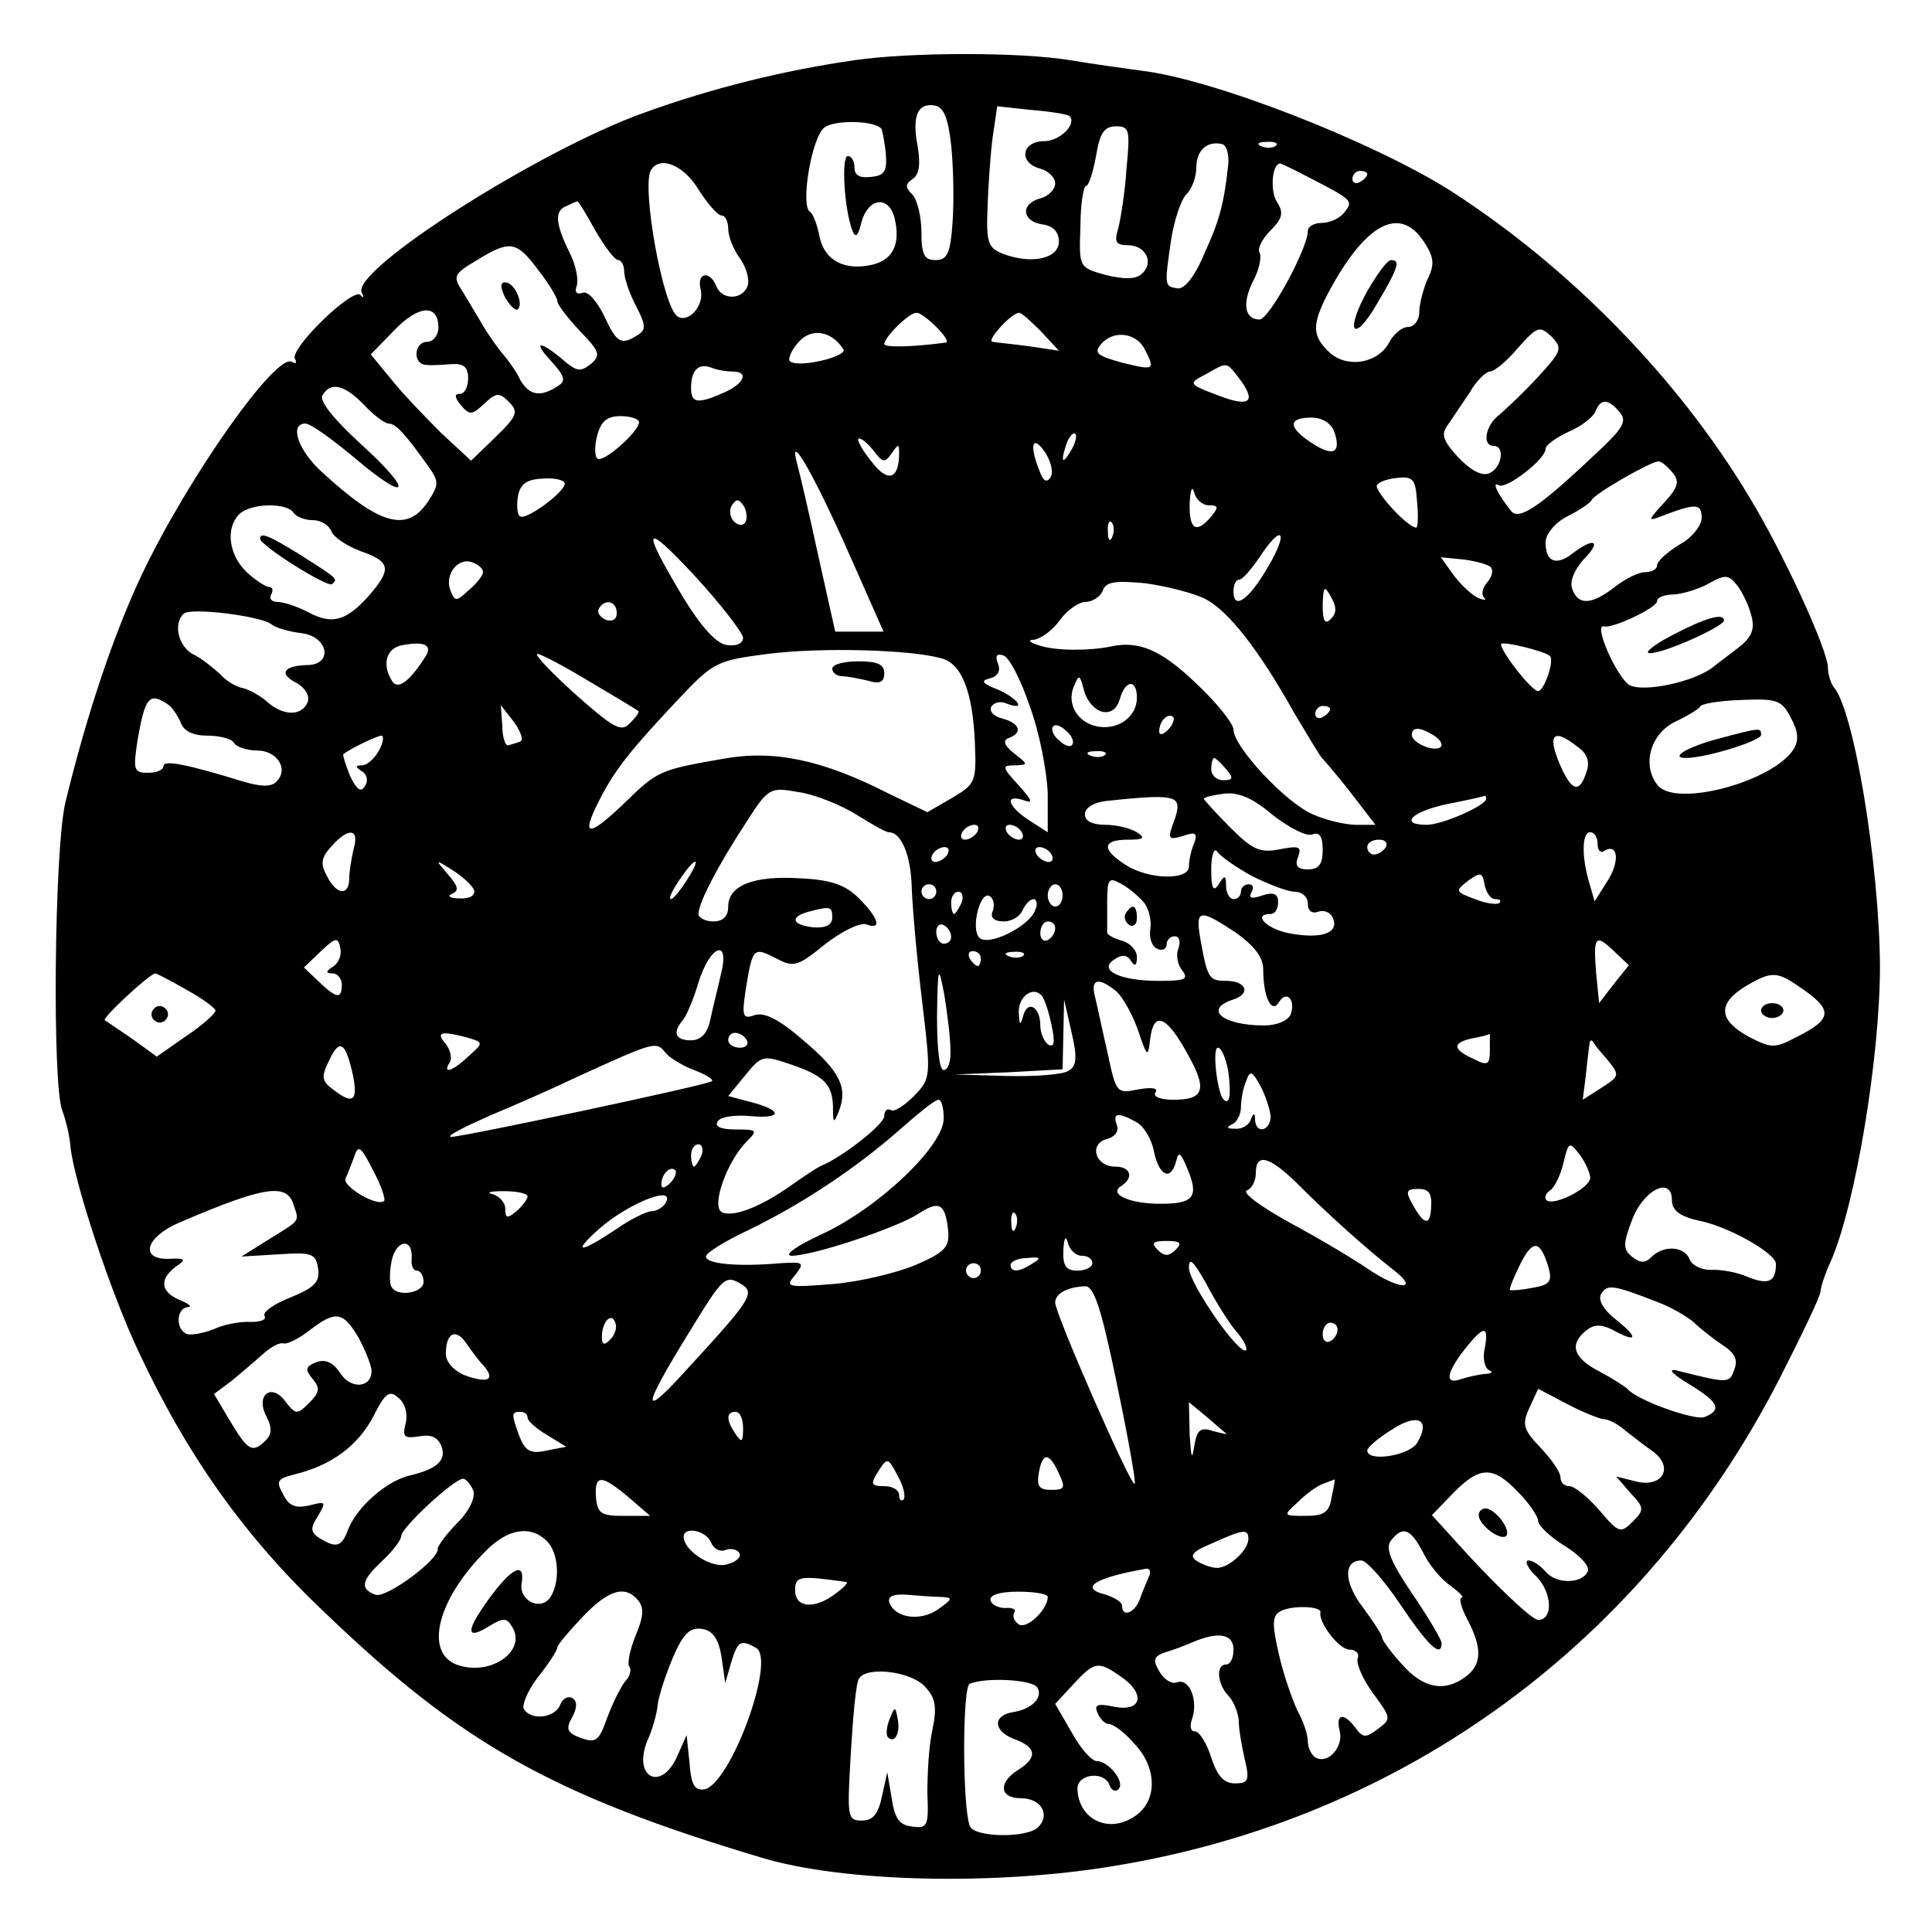 <?xml version="1.0" standalone="no"?>
<!DOCTYPE svg PUBLIC "-//W3C//DTD SVG 20010904//EN"
 "http://www.w3.org/TR/2001/REC-SVG-20010904/DTD/svg10.dtd">
<svg version="1.0" xmlns="http://www.w3.org/2000/svg"
 width="260pt" height="260pt" viewBox="0 0 260 260"
 preserveAspectRatio="xMidYMid meet">
<g transform="translate(0,260) scale(0.1,-0.1)"
fill="#000000" stroke="none">
<path d="M1150 2519 c-97 -14 -193 -38 -284 -71 -140 -50 -396 -213 -379 -242
3 -6 2 -8 -2 -3 -11 10 -96 -73 -88 -86 3 -6 1 -7 -4 -4 -21 13 -139 -154
-202 -286 -37 -78 -74 -187 -103 -307 -15 -62 -18 -383 -4 -415 4 -11 10 -33
11 -50 6 -49 54 -195 92 -275 65 -139 143 -249 250 -350 183 -176 307 -246
588 -330 109 -33 314 -38 475 -11 390 64 713 301 895 656 30 59 55 111 55 117
0 5 6 24 14 41 33 76 66 274 66 397 -1 137 -35 344 -62 375 -4 5 -8 17 -8 26
0 24 -60 155 -107 232 -95 158 -240 307 -402 411 -105 66 -319 150 -416 161
-22 3 -65 9 -95 14 -66 11 -214 11 -290 0z m130 -114 c3 -28 4 -74 2 -103 -3
-43 -7 -52 -23 -52 -15 0 -19 7 -19 38 0 21 -6 44 -12 50 -10 10 -10 14 0 21
9 6 11 19 7 44 -8 41 0 59 23 55 12 -2 18 -17 22 -53z m159 39 c11 -10 -12
-34 -34 -34 -30 0 -35 -29 -5 -37 11 -3 20 -12 20 -20 0 -8 -9 -17 -20 -20
-27 -7 -25 -31 3 -35 14 -2 22 -10 22 -23 0 -23 -36 -31 -74 -17 -21 8 -24 14
-22 63 1 30 4 73 7 95 l6 41 46 -5 c26 -2 49 -6 51 -8z m-253 -17 c1 -1 4 -15
6 -32 2 -25 -1 -31 -19 -33 -16 -2 -23 2 -23 12 0 9 -4 16 -9 16 -9 0 -5 -71
6 -100 4 -11 8 -8 12 10 9 34 37 38 45 6 8 -34 -2 -55 -29 -62 -38 -9 -65 5
-72 37 -3 16 -9 32 -13 34 -13 8 2 99 19 113 13 11 67 10 77 -1z m330 -54 c-2
-32 -8 -68 -11 -80 -6 -19 -3 -23 13 -23 24 0 36 -24 18 -39 -8 -7 -24 -7 -48
-1 -36 10 -36 10 -34 65 0 30 4 55 8 55 3 0 9 18 13 40 5 31 11 40 27 40 18 0
19 -5 14 -57z m137 6 c-6 -55 -12 -76 -33 -122 -13 -31 -27 -47 -36 -45 -17 3
-17 3 -8 65 4 26 13 53 20 61 8 7 14 24 14 37 0 23 15 36 35 31 6 -2 9 -14 8
-27z m64 25 c-3 -3 -12 -4 -19 -1 -8 3 -5 6 6 6 11 1 17 -2 13 -5z m-777 -59
c12 -19 26 -35 31 -35 5 0 9 -8 9 -18 0 -10 7 -28 16 -40 9 -13 13 -29 10 -37
-7 -19 -35 -19 -42 0 -9 22 -27 18 -21 -5 5 -21 -16 -45 -31 -36 -20 12 -49
176 -36 197 12 20 44 7 64 -26z m820 17 c60 -31 62 -32 49 -48 -6 -8 -20 -14
-30 -14 -11 0 -19 -5 -19 -11 0 -23 -52 -119 -65 -119 -20 0 -24 22 -8 53 8
15 11 32 8 37 -3 5 3 18 15 30 16 16 18 24 8 39 -9 15 -6 51 5 51 1 0 18 -8
37 -18z m80 4 c0 -3 -4 -8 -10 -11 -5 -3 -10 -1 -10 4 0 6 5 11 10 11 6 0 10
-2 10 -4z m-1039 -76 c13 -22 26 -40 31 -40 4 0 8 -7 8 -15 0 -9 7 -30 16 -47
13 -25 14 -32 2 -39 -22 -14 -28 -11 -45 26 -10 20 -22 34 -29 31 -8 -3 -11 1
-8 9 3 8 -1 29 -10 46 -19 39 -20 56 -3 62 6 3 13 6 14 6 1 1 12 -17 24 -39z
m1115 -15 c14 -21 15 -31 5 -51 -6 -14 -11 -34 -11 -44 0 -11 -7 -20 -15 -20
-8 0 -19 -9 -25 -20 -15 -29 -56 -36 -80 -15 -24 22 -25 37 -4 78 50 95 97
122 130 72z m-1192 -38 c15 -19 26 -38 26 -42 0 -5 14 -23 30 -40 27 -28 29
-33 15 -45 -13 -10 -18 -10 -33 2 -33 29 -47 31 -22 4 21 -23 22 -29 10 -36
-23 -15 -38 -12 -50 9 -5 11 -16 26 -22 33 -7 8 -19 25 -27 38 -8 14 -21 35
-28 47 -14 21 -13 24 19 43 44 27 53 26 82 -13z m-134 -78 c0 -10 -7 -19 -15
-19 -18 0 -20 -30 -2 -31 6 -1 22 0 35 1 16 1 22 -4 22 -19 0 -12 -5 -21 -11
-21 -8 0 -7 -5 1 -15 12 -14 15 -14 32 2 16 15 20 15 33 2 13 -13 11 -19 -18
-47 l-33 -32 -40 37 c-21 21 -52 53 -67 72 l-28 34 32 33 c33 34 59 35 59 3z
m670 1 c11 -11 17 -20 13 -21 -44 -6 -83 -7 -83 -2 0 9 33 42 43 42 4 1 16 -8
27 -19z m141 -6 l24 -26 -40 6 c-22 3 -44 5 -49 6 -10 0 24 38 35 39 3 1 16
-11 30 -25z m-266 -24 c6 -10 -62 -26 -72 -16 -3 3 2 15 12 26 17 19 44 15 60
-10z m935 -37 c-19 -21 -43 -43 -52 -51 -19 -14 -24 -42 -8 -42 16 0 11 -30
-6 -37 -10 -4 -25 4 -42 22 -21 23 -23 31 -13 44 6 9 19 28 29 43 9 16 22 28
27 28 6 0 23 14 38 32 26 29 29 30 45 15 15 -16 14 -19 -18 -54z m-530 38 c15
-29 14 -30 -30 -19 -33 9 -38 13 -29 24 16 20 47 17 59 -5z m-554 -31 c22 0
16 -16 -11 -28 -36 -16 -45 -15 -45 6 0 24 10 34 28 27 7 -3 20 -5 28 -5z
m680 -7 c26 -34 17 -42 -27 -25 -40 15 -40 16 -17 28 30 17 28 17 44 -3z
m-1176 -38 c13 -14 28 -25 33 -25 10 0 23 -15 53 -57 15 -21 15 -25 0 -48 -28
-42 -65 -32 -143 40 -32 29 -44 65 -22 65 7 0 36 -21 66 -46 74 -63 81 -47 8
19 -36 33 -56 58 -51 65 11 19 30 14 56 -13z m1690 -10 c10 -12 4 -22 -34 -57
-77 -73 -103 -89 -113 -75 -18 23 -26 40 -16 34 10 -6 63 35 63 49 0 5 14 15
31 23 17 7 33 20 36 27 7 18 17 18 33 -1z m-1320 -13 c0 -13 -49 -56 -56 -49
-4 3 -4 18 0 32 5 18 13 25 31 25 14 0 25 -4 25 -8z m936 -14 c9 -28 -2 -33
-31 -14 -32 21 -32 34 0 34 15 0 27 -8 31 -20z m-355 -25 c-12 -20 -14 -14 -5
12 4 9 9 14 11 11 3 -2 0 -13 -6 -23z m-265 0 c12 -16 15 -16 24 -3 9 13 10
13 10 0 0 -36 -16 -40 -38 -10 -13 16 -20 30 -16 30 4 0 13 -8 20 -17z m238
-35 c-5 -8 -10 -6 -15 8 -14 35 -10 50 7 26 8 -12 12 -27 8 -34z m-275 -95
l50 -113 -32 0 -33 0 -23 103 c-12 56 -25 111 -28 122 -13 47 19 -7 66 -112z
m1111 102 c11 -13 9 -20 -11 -42 -21 -23 -22 -25 -4 -18 47 18 55 18 55 -2 0
-10 -13 -27 -30 -36 -16 -10 -30 -22 -30 -28 0 -5 -7 -9 -16 -9 -9 0 -27 -9
-41 -20 -31 -24 -49 -25 -57 -3 -4 10 2 25 15 40 25 25 15 31 -15 8 -22 -17
-36 -11 -36 15 0 11 12 26 29 35 16 8 31 18 33 22 3 8 76 50 89 52 4 1 12 -6
19 -14z m-1490 -16 c0 -11 -51 -49 -60 -44 -4 2 -5 15 -3 27 3 17 12 23 34 24
16 1 29 -2 29 -7z m1147 -24 c2 -19 1 -35 -1 -35 -12 0 -57 50 -53 57 3 5 16
9 29 10 20 2 23 -3 25 -32z m-280 -5 c13 0 13 -3 3 -15 -20 -24 -30 -18 -29
18 1 17 3 24 6 15 2 -10 11 -18 20 -18z m-624 -23 c-3 -5 -10 -4 -15 1 -6 6
-7 16 -3 22 6 9 9 9 16 -1 4 -7 5 -17 2 -22z m-608 13 c3 -5 15 -10 26 -10 11
0 22 -7 25 -15 3 -8 21 -20 40 -27 40 -14 41 -24 11 -59 -31 -35 -50 -40 -82
-23 -15 8 -34 14 -42 14 -8 0 -11 5 -8 10 3 6 2 10 -3 10 -4 0 -18 9 -30 20
-24 23 -29 59 -10 78 15 15 64 16 73 2z m1102 -32 c-3 -8 -6 -5 -6 6 -1 11 2
17 5 13 3 -3 4 -12 1 -19z m-497 -136 c0 -8 -9 -12 -22 -10 -14 2 -34 24 -58
63 -58 97 -55 105 15 30 35 -38 64 -76 65 -83z m707 96 c-26 -45 -47 -60 -47
-34 0 9 3 16 8 16 4 0 16 14 27 30 30 46 40 36 12 -12z m-1057 -8 c0 -4 -8
-15 -19 -24 -17 -16 -19 -16 -25 0 -8 21 11 45 30 37 8 -3 14 -8 14 -13z
m1356 7 c4 -4 2 -13 -4 -20 -7 -8 -9 -17 -5 -21 4 -4 1 -4 -7 -1 -8 3 -23 17
-33 30 l-18 25 31 -3 c16 -2 33 -7 36 -10z m351 -66 c5 -18 0 -29 -18 -43 -13
-10 -28 -21 -34 -26 -26 -20 -93 -34 -112 -24 -17 10 -50 84 -34 79 11 -3 71
25 71 34 0 5 10 9 23 9 12 1 33 7 47 15 22 12 26 12 38 -3 7 -9 16 -28 19 -41z
m-735 23 c31 -16 72 -68 120 -154 18 -30 34 -57 37 -60 3 -3 21 -24 39 -47
l33 -43 -26 0 c-14 0 -40 6 -58 14 -36 15 -107 91 -107 114 0 8 -23 37 -51 63
-47 45 -77 57 -114 49 -29 -6 -73 -6 -95 1 -14 4 -18 8 -9 8 9 1 25 12 35 26
10 14 26 25 35 25 9 0 20 7 23 15 4 12 16 14 58 10 28 -4 64 -13 80 -21z m169
-27 c-8 -8 -11 -3 -11 19 1 25 2 27 11 11 8 -14 8 -22 0 -30z m-961 8 c0 -9
-6 -12 -15 -9 -8 4 -12 10 -9 15 8 14 24 10 24 -6z m-465 -15 c6 -5 24 -10 40
-12 37 -4 44 -43 8 -43 -32 -1 -38 -12 -14 -24 12 -7 18 -17 15 -26 -8 -19
-33 -19 -55 1 -9 8 -24 16 -32 18 -8 1 -22 9 -31 19 -10 9 -26 22 -37 27 -19
11 -26 40 -12 54 9 9 104 -3 118 -14z m208 -43 c-21 -33 -37 -46 -45 -34 -15
23 -8 46 15 49 28 5 39 0 30 -15z m1513 0 c6 -6 -8 -47 -16 -47 -9 0 -50 53
-50 63 0 5 59 -9 66 -16z m-819 -3 c27 -7 42 -44 45 -114 2 -52 1 -55 -31 -74
l-33 -19 -52 25 c-90 46 -155 59 -222 47 -86 -15 -89 -16 -134 -60 -48 -46
-59 -46 -34 3 21 42 43 69 106 136 48 51 52 53 121 62 71 9 192 6 234 -6z
m-474 -31 c34 -20 64 -38 66 -40 2 -1 -3 -8 -11 -16 -12 -13 -22 -7 -74 39
-32 29 -55 53 -51 54 5 0 37 -17 70 -37z m593 -34 c13 -35 23 -88 24 -117 l0
-52 -25 16 c-29 19 -34 36 -7 27 13 -5 11 0 -7 20 -23 25 -23 27 -5 27 18 1
18 1 -1 16 -14 11 -16 18 -7 21 19 7 14 20 -9 26 -12 3 -18 10 -15 16 4 6 13
8 21 4 27 -10 15 7 -12 19 -21 8 -24 12 -11 15 11 3 15 10 11 20 -4 10 -2 14
7 11 8 -2 24 -33 36 -69z m98 -7 c11 -2 19 4 23 17 7 26 23 28 23 2 0 -25 -24
-43 -51 -39 -28 4 -44 30 -34 54 7 17 8 17 14 -6 4 -14 15 -26 25 -28z m-1258
10 c6 -4 13 -15 17 -24 4 -12 17 -18 36 -18 16 0 33 -4 36 -10 3 -5 17 -10 31
-10 27 0 43 -25 26 -42 -7 -7 -20 -7 -44 0 -75 23 -108 30 -108 21 0 -5 -9 -9
-21 -9 -19 0 -20 4 -14 43 10 59 16 66 41 49z m2184 -18 c10 -18 11 -30 4 -42
-28 -44 -158 -79 -183 -49 -22 27 -10 70 24 86 17 8 31 17 33 20 1 4 26 8 55
9 48 2 55 0 67 -24z m-1710 -32 c-5 -2 -13 -4 -16 -5 -4 -1 -8 11 -8 26 l-2
28 18 -23 c9 -13 13 -24 8 -26z m1090 44 c0 -3 -4 -8 -10 -11 -5 -3 -10 -1
-10 4 0 6 5 11 10 11 6 0 10 -2 10 -4z m-218 -28 c-7 -7 -12 -8 -12 -2 0 6 3
14 7 17 3 4 9 5 12 2 2 -3 -1 -11 -7 -17z m-129 -20 c-2 -4 -10 -2 -17 5 -8 6
-12 15 -9 19 2 4 10 2 17 -5 8 -6 12 -15 9 -19z m487 12 c8 -5 12 -12 9 -15
-8 -8 -39 5 -39 16 0 11 11 11 30 -1z m-1420 -20 c-6 -11 -16 -20 -23 -20 -9
0 -9 -2 0 -8 7 -4 9 -13 4 -20 -5 -9 -11 -5 -20 14 -6 15 -10 28 -9 29 10 8
44 24 51 25 4 0 3 -9 -3 -20z m1613 5 c13 -9 17 -20 12 -34 -9 -28 -19 -26
-33 4 -21 46 -13 57 21 30z m-636 -11 c-3 -3 -12 -4 -19 -1 -8 3 -5 6 6 6 11
1 17 -2 13 -5z m163 -19 c10 -12 10 -15 -4 -15 -9 0 -16 7 -16 15 0 8 2 15 4
15 2 0 9 -7 16 -15z m-498 -61 c21 -13 40 -24 44 -24 17 0 30 -31 31 -75 1
-27 7 -96 14 -153 12 -101 12 -103 -11 -127 -13 -13 -27 -22 -31 -19 -5 3 -9
-1 -9 -8 0 -11 -56 -55 -85 -67 -5 -2 -23 -14 -40 -26 -42 -30 -80 -44 -94
-36 -14 9 8 69 34 95 15 15 14 16 -15 16 -20 0 -29 4 -24 11 3 6 23 9 44 7 44
-4 43 8 0 19 l-30 8 23 28 c21 26 24 27 57 16 48 -16 60 -27 61 -58 0 -23 1
-24 8 -6 12 31 2 53 -48 95 -32 28 -52 38 -65 34 -17 -6 -18 -2 -12 37 9 54
10 55 41 39 23 -12 28 -11 65 19 23 18 48 30 56 27 21 -8 17 8 -10 35 -18 18
-37 25 -79 27 -64 4 -97 -10 -97 -38 0 -13 -7 -20 -20 -20 -11 0 -20 5 -20 10
0 15 26 65 64 123 30 47 32 48 71 41 21 -3 56 -17 77 -30z m614 -27 c10 4 14
-3 14 -21 0 -19 -5 -26 -20 -26 -14 0 -18 5 -13 17 5 14 1 15 -25 10 -26 -5
-36 -1 -66 29 -20 20 -36 38 -36 39 0 2 12 5 28 7 19 2 38 -6 65 -29 22 -17
45 -29 53 -26z m-189 48 c9 -3 10 -11 3 -30 -9 -24 -8 -26 12 -20 17 6 20 4
15 -10 -4 -9 -7 -23 -7 -31 0 -19 -54 -18 -85 2 -33 21 -32 34 3 34 21 0 24 2
12 10 -8 5 -27 10 -42 10 -18 0 -28 5 -28 14 0 9 12 16 28 18 56 6 77 7 89 3z
m423 0 c0 -9 -59 -35 -80 -35 -38 0 -20 18 28 28 26 5 48 10 50 11 1 0 2 -1 2
-4z m-685 -45 c-3 -5 -11 -10 -16 -10 -6 0 -7 5 -4 10 3 6 11 10 16 10 6 0 7
-4 4 -10z m60 0 c3 -5 2 -10 -4 -10 -5 0 -13 5 -16 10 -3 6 -2 10 4 10 5 0 13
-4 16 -10z m-899 -22 c-3 -13 -6 -31 -6 -40 0 -24 -17 -23 -30 3 -9 16 -8 25
6 40 23 26 38 24 30 -3z m1674 6 c0 -8 4 -13 9 -9 19 11 21 -15 4 -41 l-17
-27 -7 24 c-11 37 -10 69 1 69 6 0 10 -7 10 -16z m-285 -4 c-3 -5 -10 -10 -16
-10 -5 0 -9 5 -9 10 0 6 7 10 16 10 8 0 12 -4 9 -10z m-590 -10 c-3 -5 -11
-10 -16 -10 -6 0 -7 5 -4 10 3 6 11 10 16 10 6 0 7 -4 4 -10z m140 0 c3 -5 2
-10 -4 -10 -5 0 -13 5 -16 10 -3 6 -2 10 4 10 5 0 13 -4 16 -10z m270 -29 c22
-11 48 -21 57 -21 10 0 18 -7 18 -16 0 -10 6 -14 14 -11 8 3 17 -1 20 -9 8
-20 -16 -28 -59 -20 -31 6 -50 26 -25 26 6 0 10 7 10 16 0 11 -6 14 -21 9 -15
-5 -19 -4 -15 4 4 6 2 11 -3 11 -6 0 -11 -4 -11 -10 0 -5 -4 -10 -10 -10 -5 0
-10 8 -10 18 0 14 -2 15 -10 2 -7 -11 -10 -6 -10 20 0 19 4 30 8 24 4 -6 25
-21 47 -33z m-1047 -19 c2 -7 -6 -12 -20 -11 -12 0 -17 3 -10 6 10 4 9 10 -5
26 -18 21 -18 21 6 6 14 -9 27 -21 29 -27z m286 13 c-9 -14 -18 -25 -21 -25
-5 0 5 18 20 38 17 22 18 13 1 -13z m1088 -25 c6 0 9 -2 6 -5 -3 -3 -18 -1
-33 5 -27 10 -27 11 -9 25 17 12 19 11 22 -6 2 -10 8 -19 14 -19z m-473 -4 c7
-8 11 -25 9 -37 -2 -12 3 -24 10 -26 6 -3 12 0 12 6 0 6 5 11 11 11 6 0 8 -7
5 -16 -4 -9 -1 -23 5 -30 9 -12 4 -14 -32 -14 -53 0 -82 15 -59 29 10 7 17 6
22 -2 5 -8 8 -7 8 5 0 9 -9 19 -20 22 -11 3 -20 8 -20 11 0 3 0 21 0 40 0 32
2 35 18 26 10 -5 24 -17 31 -25z m-279 14 c0 -5 -4 -10 -10 -10 -5 0 -10 5
-10 10 0 6 5 10 10 10 6 0 10 -4 10 -10z m170 -5 c0 -8 -4 -15 -10 -15 -5 0
-10 7 -10 15 0 8 5 15 10 15 6 0 10 -7 10 -15z m-136 -10 c-4 -8 -8 -15 -10
-15 -2 0 -4 7 -4 15 0 8 4 15 10 15 5 0 7 -7 4 -15z m42 -11 c-4 -9 2 -14 15
-14 11 0 22 7 25 15 4 8 10 15 15 15 4 0 6 -7 2 -15 -8 -22 -63 -49 -75 -37
-12 12 1 64 14 56 5 -3 7 -12 4 -20z m-216 -9 c0 -10 -9 -14 -25 -13 -29 3
-33 14 -7 21 30 8 32 7 32 -8z m543 -20 c25 -18 37 -33 37 -50 0 -36 11 -60
21 -44 10 17 23 4 16 -16 -4 -9 -19 -15 -36 -15 -56 0 -82 22 -41 35 24 8 17
25 -10 25 -23 0 -25 4 -34 53 -8 44 -3 45 47 12z m-383 -6 c0 -5 -4 -9 -10 -9
-5 0 -10 7 -10 16 0 8 5 12 10 9 6 -3 10 -10 10 -16z m140 12 c0 -6 -4 -13
-10 -16 -5 -3 -10 1 -10 9 0 9 5 16 10 16 6 0 10 -4 10 -9z m-972 -52 c-10 -6
-10 -9 0 -9 6 0 12 -7 12 -15 0 -20 -7 -19 -31 4 l-20 19 23 22 c20 19 23 19
26 4 2 -9 -2 -20 -10 -25z m1724 -23 l-20 -26 -4 41 c-4 49 -1 53 24 29 l20
-19 -20 -25z m-1202 12 c-4 -18 -11 -45 -14 -60 -4 -19 -13 -28 -26 -28 -21 0
-25 10 -12 26 5 5 15 28 22 52 16 51 43 60 30 10z m350 22 c0 -5 -2 -10 -4
-10 -3 0 -8 5 -11 10 -3 6 -1 10 4 10 6 0 11 -4 11 -10z m57 4 c-3 -3 -12 -4
-19 -1 -8 3 -5 6 6 6 11 1 17 -2 13 -5z m-98 -126 c1 -16 -3 -28 -9 -28 -6 0
-9 30 -9 73 1 68 2 70 10 27 4 -25 8 -57 8 -72z m-1028 80 c22 -12 39 -25 39
-28 0 -4 -18 -20 -39 -34 l-40 -28 -33 24 c-18 12 -35 24 -37 25 -4 3 61 63
68 63 2 0 21 -10 42 -22z m2169 5 c48 -32 47 -44 -3 -69 -29 -15 -33 -15 -64
1 -40 22 -42 44 -5 67 35 21 43 21 72 1z m-919 -6 c9 -7 22 -30 30 -52 13 -39
14 -39 17 -12 5 37 22 30 50 -21 27 -48 23 -62 -19 -62 -17 0 -28 4 -24 10 4
6 -5 7 -23 4 -29 -6 -30 -5 -41 47 -7 30 -14 64 -17 76 -7 25 3 29 27 10z
m-86 -46 c5 -23 4 -31 -4 -27 -6 4 -11 16 -11 26 0 25 -17 35 -23 13 -4 -14
-5 -13 -6 4 -1 21 18 36 30 24 4 -3 10 -21 14 -40z m23 -62 c-7 -5 -44 -8 -83
-7 l-70 2 73 3 72 4 1 47 1 47 10 -44 c8 -34 7 -46 -4 -52z m-810 45 c23 -7
23 -7 3 -25 -22 -21 -36 -25 -26 -9 4 6 1 17 -5 25 -14 16 -7 18 28 9z m377
-4 c3 -5 -1 -10 -9 -10 -9 0 -16 5 -16 10 0 6 4 10 9 10 6 0 13 -4 16 -10z
m1000 -13 c0 -20 -3 -22 -22 -12 -29 13 -29 22 0 28 12 2 22 5 22 6 0 0 0 -9
0 -22z m-1530 -34 c7 -35 0 -40 -27 -19 -15 11 -16 17 -5 39 14 30 22 25 32
-20z m459 7 c16 -6 27 -13 24 -15 -5 -5 -335 -75 -351 -75 -7 1 17 13 53 29
36 15 88 38 115 51 105 48 108 49 120 34 5 -7 23 -18 39 -24z m1229 14 c17
-21 17 -22 -8 -38 l-25 -16 4 32 c2 18 4 37 5 42 0 5 2 7 4 5 1 -2 10 -14 20
-25z m-510 -16 c4 -31 2 -47 -7 -37 -8 10 -15 69 -7 69 5 0 11 -15 14 -32z
m57 -60 c0 -20 -20 -25 -21 -5 0 10 -2 10 -6 0 -2 -7 -12 -13 -21 -12 -11 0
-12 2 -4 6 6 2 12 13 12 23 0 10 3 26 7 35 5 15 8 14 19 -6 7 -13 13 -32 14
-41z m-440 -3 c0 -37 -86 -119 -162 -155 -35 -16 -54 -29 -43 -30 29 0 140 37
170 56 29 19 37 15 41 -22 2 -22 -4 -29 -43 -46 -26 -11 -76 -23 -112 -26 -62
-5 -65 -4 -51 12 13 17 12 18 -20 16 -57 -5 -100 -1 -100 9 0 5 26 21 58 36
74 36 145 84 202 134 25 22 48 41 53 41 4 0 7 -11 7 -25z m259 -5 c10 -5 21
-23 24 -40 7 -33 23 -40 30 -12 3 13 6 11 15 -11 16 -38 8 -47 -36 -47 -42 0
-71 13 -53 24 17 11 13 26 -8 26 -27 0 -36 30 -12 37 12 3 17 11 14 19 -6 16
1 18 26 4z m-1012 -106 c-9 -9 -57 20 -52 30 3 6 8 20 12 30 5 16 9 13 25 -19
11 -20 17 -39 15 -41z m427 61 c-4 -8 -8 -15 -10 -15 -2 0 -4 7 -4 15 0 8 4
15 10 15 5 0 7 -7 4 -15z m1196 -30 c0 -14 -50 -39 -59 -30 -3 3 -1 9 5 13 6
4 14 20 18 37 7 29 8 29 22 11 8 -11 14 -25 14 -31z m-395 -7 c42 -42 92 -87
129 -116 38 -29 10 -29 -34 1 -19 13 -66 41 -105 62 -38 21 -64 40 -57 43 6 2
12 12 12 23 0 28 18 23 55 -13z m-843 0 c-7 -7 -12 -8 -12 -2 0 14 12 26 19
19 2 -3 -1 -11 -7 -17z m-507 -29 c8 -24 10 -20 -35 -48 l-35 -22 50 3 c45 3
50 1 53 -19 3 -18 -5 -26 -37 -39 -23 -9 -38 -20 -35 -25 3 -5 -5 -8 -18 -8
-13 1 -36 -3 -51 -10 -16 -6 -33 -9 -38 -5 -13 8 -11 34 4 35 6 0 2 4 -10 9
-27 11 -29 28 -7 45 15 10 14 12 -7 11 -42 -2 -34 29 13 49 114 49 144 53 153
24z m315 11 c0 -4 -7 -13 -15 -20 -12 -10 -15 -10 -15 3 0 9 -8 17 -17 20 -10
2 -3 4 15 4 17 0 32 -3 32 -7z m1216 -14 c-1 -27 -10 -25 -26 5 -9 16 -7 19 9
19 14 0 18 -6 17 -24z m324 9 c0 -15 12 -23 42 -29 38 -9 98 -43 98 -57 0 -24
-10 -29 -39 -17 -14 6 -36 10 -49 9 -12 0 -25 6 -28 14 -7 18 -35 20 -52 3 -8
-8 -15 -8 -26 1 -12 10 -12 17 1 51 16 40 53 57 53 25z m-1355 -5 c-3 -5 -12
-10 -18 -10 -7 0 -29 -11 -49 -25 -48 -32 -59 -32 -22 1 41 36 106 61 89 34z
m472 -32 c-3 -8 -6 -5 -6 6 -1 11 2 17 5 13 3 -3 4 -12 1 -19z m89 -38 c8 0
14 -4 14 -10 0 -5 -9 -10 -20 -10 -15 0 -20 6 -19 28 1 16 3 20 6 10 2 -10 11
-18 19 -18z m-902 -4 c-1 -9 2 -16 7 -16 5 0 9 -7 9 -15 0 -15 -35 -21 -43 -7
-3 4 -3 20 0 35 6 29 29 32 27 3z m1028 12 c-9 -9 -15 -9 -24 0 -9 9 -7 12 12
12 19 0 21 -3 12 -12z m502 -24 c5 -18 2 -23 -21 -27 -15 -3 -29 -4 -31 -3 -1
2 5 17 14 35 17 34 27 32 38 -5z m-694 6 c-18 -12 -30 -13 -30 -2 0 4 10 9 22
9 18 2 20 0 8 -7z m273 -91 c10 -11 16 -23 14 -26 -9 -8 -77 90 -77 111 0 15
6 9 23 -21 12 -23 30 -52 40 -64z m-343 81 c0 -5 -4 -10 -10 -10 -5 0 -10 5
-10 10 0 6 5 10 10 10 6 0 10 -4 10 -10z m-321 -19 c17 -11 10 -22 -72 -111
-65 -72 -65 -59 1 48 46 75 48 77 71 63z m504 -133 c15 -72 26 -133 24 -135
-5 -4 -107 229 -107 244 0 12 16 21 40 22 12 1 22 -29 43 -131z m727 110 c19
-7 41 -20 50 -28 8 -8 26 -22 38 -30 17 -11 21 -20 16 -33 -7 -19 -7 -19 -79
-1 -11 2 -3 -6 17 -18 41 -25 46 -35 22 -45 -14 -5 -92 23 -104 38 -3 3 -20
14 -37 23 -35 18 -42 36 -19 55 11 9 20 9 35 2 34 -19 37 -12 7 12 -19 15 -26
28 -21 36 8 13 16 12 75 -11z m-1747 -49 c9 -17 17 -37 17 -44 0 -23 -28 -25
-42 -3 -10 15 -20 19 -32 15 -15 -6 -16 -10 -5 -23 10 -12 9 -18 -5 -32 -16
-16 -18 -16 -32 2 -19 26 -41 8 -25 -21 7 -14 7 -23 -1 -31 -18 -18 -24 -15
-48 25 l-22 37 24 18 c12 10 31 26 41 35 11 10 23 17 29 15 5 -1 21 7 35 18
35 27 45 25 66 -11z m338 -2 c-8 -8 -11 -7 -11 4 0 20 13 34 18 19 3 -7 -1
-17 -7 -23z m979 14 c0 -6 -4 -13 -10 -16 -5 -3 -10 1 -10 9 0 9 5 16 10 16 6
0 10 -4 10 -9z m-1149 -49 c16 -19 6 -24 -25 -13 -15 6 -26 18 -26 29 0 28 13
35 27 15 7 -10 17 -24 24 -31z m1347 23 c-3 -13 0 -26 6 -29 6 -2 3 -5 -6 -5
-9 -1 -23 -4 -32 -7 -22 -8 -20 8 5 40 26 33 33 33 27 1z m-1452 -100 c-5 -19
-2 -21 18 -18 16 3 25 -1 30 -13 7 -19 -5 -31 -44 -40 -31 -8 -69 -42 -81 -71
-9 -25 -16 -27 -39 -13 -12 8 -13 13 -2 30 11 19 11 20 -12 14 -18 -4 -27 -1
-35 15 -10 18 -8 21 16 27 49 12 84 38 105 77 16 32 22 37 34 26 9 -7 13 -21
10 -34z m1613 5 c6 0 19 -7 28 -15 10 -8 27 -21 37 -28 29 -21 14 -49 -21 -41
l-28 7 19 -22 c19 -20 19 -23 3 -39 -16 -16 -19 -15 -45 16 -15 17 -33 32 -40
32 -7 0 -12 5 -12 12 0 7 -12 24 -27 40 -23 24 -25 31 -15 53 l12 26 40 -21
c21 -11 44 -20 49 -20z m-509 -19 c3 -2 -5 0 -17 3 -18 6 -22 2 -26 -21 -3
-19 -4 -15 -6 16 l-1 44 23 -19 c12 -10 24 -21 27 -23z m-940 21 c0 -4 12 -15
26 -23 l26 -16 -26 -5 c-22 -5 -29 -1 -37 19 -11 30 -11 33 1 33 6 0 10 -3 10
-8z m290 -14 c0 -19 -2 -20 -10 -8 -13 19 -13 30 0 30 6 0 10 -10 10 -22z
m907 -20 c-11 -17 -67 -26 -67 -10 0 4 15 17 33 28 35 23 53 14 34 -18z m-691
-76 c-3 -3 -6 0 -6 6 0 7 -9 12 -20 12 -18 0 -19 3 -8 20 12 19 13 19 26 -6 8
-14 11 -28 8 -32z m209 35 c9 -19 8 -22 -10 -22 -17 0 -20 5 -17 23 5 28 14
28 27 -1z m618 -25 c15 -15 27 -33 27 -39 0 -6 16 -21 35 -33 20 -12 34 -27
32 -34 -6 -17 -42 -19 -57 -1 -7 8 -17 15 -23 15 -6 0 -1 -11 12 -23 20 -22
21 -57 1 -57 -9 0 -65 54 -113 108 l-30 33 28 29 c36 37 54 38 88 2z m-1406 2
c3 -9 -5 -27 -22 -44 -15 -15 -26 -31 -26 -34 3 -14 -70 -68 -84 -62 -21 8
-19 19 10 46 14 13 25 28 25 33 0 11 70 76 83 77 4 0 10 -7 14 -16z m209 -9
l29 -25 -35 0 c-31 0 -36 3 -38 25 -2 31 7 31 44 0z m946 0 c-3 -20 -10 -25
-35 -25 -30 0 -31 0 -11 18 11 11 26 22 34 25 8 3 16 6 16 6 1 1 -1 -10 -4
-24z m-1056 -59 c16 -16 18 -54 5 -75 -13 -20 -43 -5 -39 18 5 31 -14 21 -45
-22 -31 -43 -30 -55 2 -35 18 11 23 11 30 -1 21 -33 -30 -68 -75 -51 -43 17
-25 88 39 152 30 31 61 36 83 14z m221 -2 c3 -8 12 -13 19 -10 7 3 16 1 19 -4
3 -5 -4 -12 -16 -15 -20 -7 -59 18 -59 37 0 14 30 9 37 -8z m723 5 c0 -15 -26
-39 -42 -39 -7 0 -19 4 -27 9 -11 7 -7 13 20 24 42 19 49 20 49 6z m235 -18
c8 -17 25 -37 37 -45 12 -9 19 -16 15 -16 -4 0 -1 -13 8 -30 20 -38 19 -60 -2
-76 -29 -22 -58 -16 -86 16 -15 16 -27 33 -27 36 0 4 -12 22 -26 41 -26 34
-26 63 -2 63 7 0 31 -27 53 -60 37 -55 55 -72 55 -51 0 4 -18 35 -40 67 -29
43 -36 61 -28 71 16 20 26 16 43 -16z m-369 -33 c-3 -7 -9 -21 -12 -30 -7 -19
-24 -25 -24 -9 0 5 -10 11 -22 15 -37 9 -14 23 55 35 5 0 6 -5 3 -11z m-407
-7 c3 -1 -4 -8 -15 -16 -28 -21 -54 -19 -54 5 0 19 6 20 69 11z m-280 -25 c8
-10 7 -22 -4 -48 -8 -20 -11 -38 -8 -41 3 -4 1 -13 -6 -20 -6 -8 -17 -30 -24
-49 -11 -31 -15 -34 -35 -27 -19 7 -21 12 -12 28 7 13 7 22 0 26 -6 3 -13 -1
-16 -9 -7 -18 -39 -22 -49 -6 -3 5 5 25 19 43 15 19 26 36 26 40 0 3 15 21 33
40 35 37 58 45 76 23z m406 5 c18 -1 18 -2 -3 -17 -23 -16 -57 -12 -65 9 -3 8
4 12 22 11 14 -1 35 -3 46 -3z m145 0 c0 -17 -28 -44 -39 -37 -6 4 -9 11 -6
16 3 4 -3 7 -12 6 -9 0 -18 4 -20 10 -2 7 11 12 37 12 22 0 40 -3 40 -7z m367
-21 c-3 -13 25 -50 39 -50 9 0 14 -6 11 -12 -2 -7 7 -28 21 -47 24 -33 25 -34
6 -48 -16 -12 -20 -12 -30 2 -16 21 -27 19 -21 -5 5 -21 -16 -45 -33 -35 -5 3
-10 13 -10 22 0 8 -6 27 -14 41 -7 15 -19 49 -25 76 -9 39 -9 51 1 57 14 9 57
8 55 -1z m-806 -60 l5 -35 8 28 c9 29 13 31 34 19 26 -17 -35 -183 -70 -190
-13 -2 -18 6 -20 35 l-4 38 -12 -27 c-21 -50 -61 -31 -41 19 7 15 13 37 14 48
1 11 10 39 20 63 14 33 23 42 39 40 15 -2 23 -13 27 -38z m689 10 c0 -11 -4
-20 -10 -20 -14 0 -12 -26 3 -42 7 -7 13 -22 14 -33 0 -11 4 -35 8 -52 7 -29
5 -33 -13 -33 -15 0 -24 10 -32 35 -6 19 -16 35 -22 35 -6 0 -7 7 -4 16 9 25
-3 56 -20 50 -7 -3 -18 4 -24 15 -9 15 -7 20 7 25 10 3 27 9 38 14 35 15 55
11 55 -10z m-152 -36 c34 -23 29 -48 -8 -41 -23 5 -28 3 -23 -8 3 -8 10 -15
15 -15 6 0 21 -11 34 -26 32 -33 32 -79 0 -99 -35 -23 -75 -3 -76 38 0 20 36
24 43 5 2 -7 8 -10 12 -6 10 9 -13 38 -29 38 -7 0 -22 17 -34 39 l-22 38 25
27 c28 30 33 31 63 10z m-263 -14 c14 -15 16 -27 10 -57 -5 -21 -7 -60 -7 -86
2 -45 0 -48 -21 -45 -17 2 -23 11 -27 38 l-6 35 -7 -32 c-5 -24 -12 -33 -27
-33 -20 0 -20 4 -15 91 3 50 7 95 11 100 10 17 70 10 89 -11z m151 -1 c8 -13
-7 -29 -32 -33 -28 -4 -28 -25 0 -36 31 -11 33 -25 6 -42 -27 -17 -25 -38 4
-38 27 0 40 -22 23 -39 -15 -15 -87 -14 -92 2 -10 27 -10 187 0 191 21 9 84 6
91 -5z"/>
<path d="M1841 2210 c-32 -57 -20 -74 12 -19 29 49 32 59 19 59 -5 0 -18 -18
-31 -40z"/>
<path d="M680 2199 c7 -11 14 -18 17 -15 8 8 -5 36 -17 36 -7 0 -7 -6 0 -21z"/>
<path d="M350 1875 c0 -9 92 -67 97 -61 8 7 8 7 -44 40 -42 26 -53 30 -53 21z"/>
<path d="M2250 1745 c-25 -13 -38 -24 -30 -24 18 -1 100 36 100 44 0 11 -26 3
-70 -20z"/>
<path d="M1120 1700 c0 -5 6 -10 13 -10 6 0 22 -3 35 -6 16 -5 22 -2 22 10 0
12 -9 16 -35 16 -19 0 -35 -4 -35 -10z"/>
<path d="M2313 1606 c-42 -11 -67 -26 -44 -26 27 0 101 23 101 31 0 10 -1 10
-57 -5z"/>
<path d="M1515 1371 c-3 -5 -1 -12 5 -16 5 -3 10 1 10 9 0 18 -6 21 -15 7z"/>
<path d="M206 1241 c-4 -5 -2 -12 3 -15 5 -4 12 -2 15 3 4 5 2 12 -3 15 -5 4
-12 2 -15 -3z"/>
<path d="M2370 1240 c0 -5 7 -10 15 -10 8 0 15 5 15 10 0 6 -7 10 -15 10 -8 0
-15 -4 -15 -10z"/>
<path d="M1990 561 c0 -13 29 -35 37 -28 7 8 -15 37 -28 37 -5 0 -9 -4 -9 -9z"/>
<path d="M1197 286 c-4 -10 -5 -21 -2 -24 9 -9 17 6 13 25 -3 17 -4 17 -11 -1z"/>
</g>
</svg>
